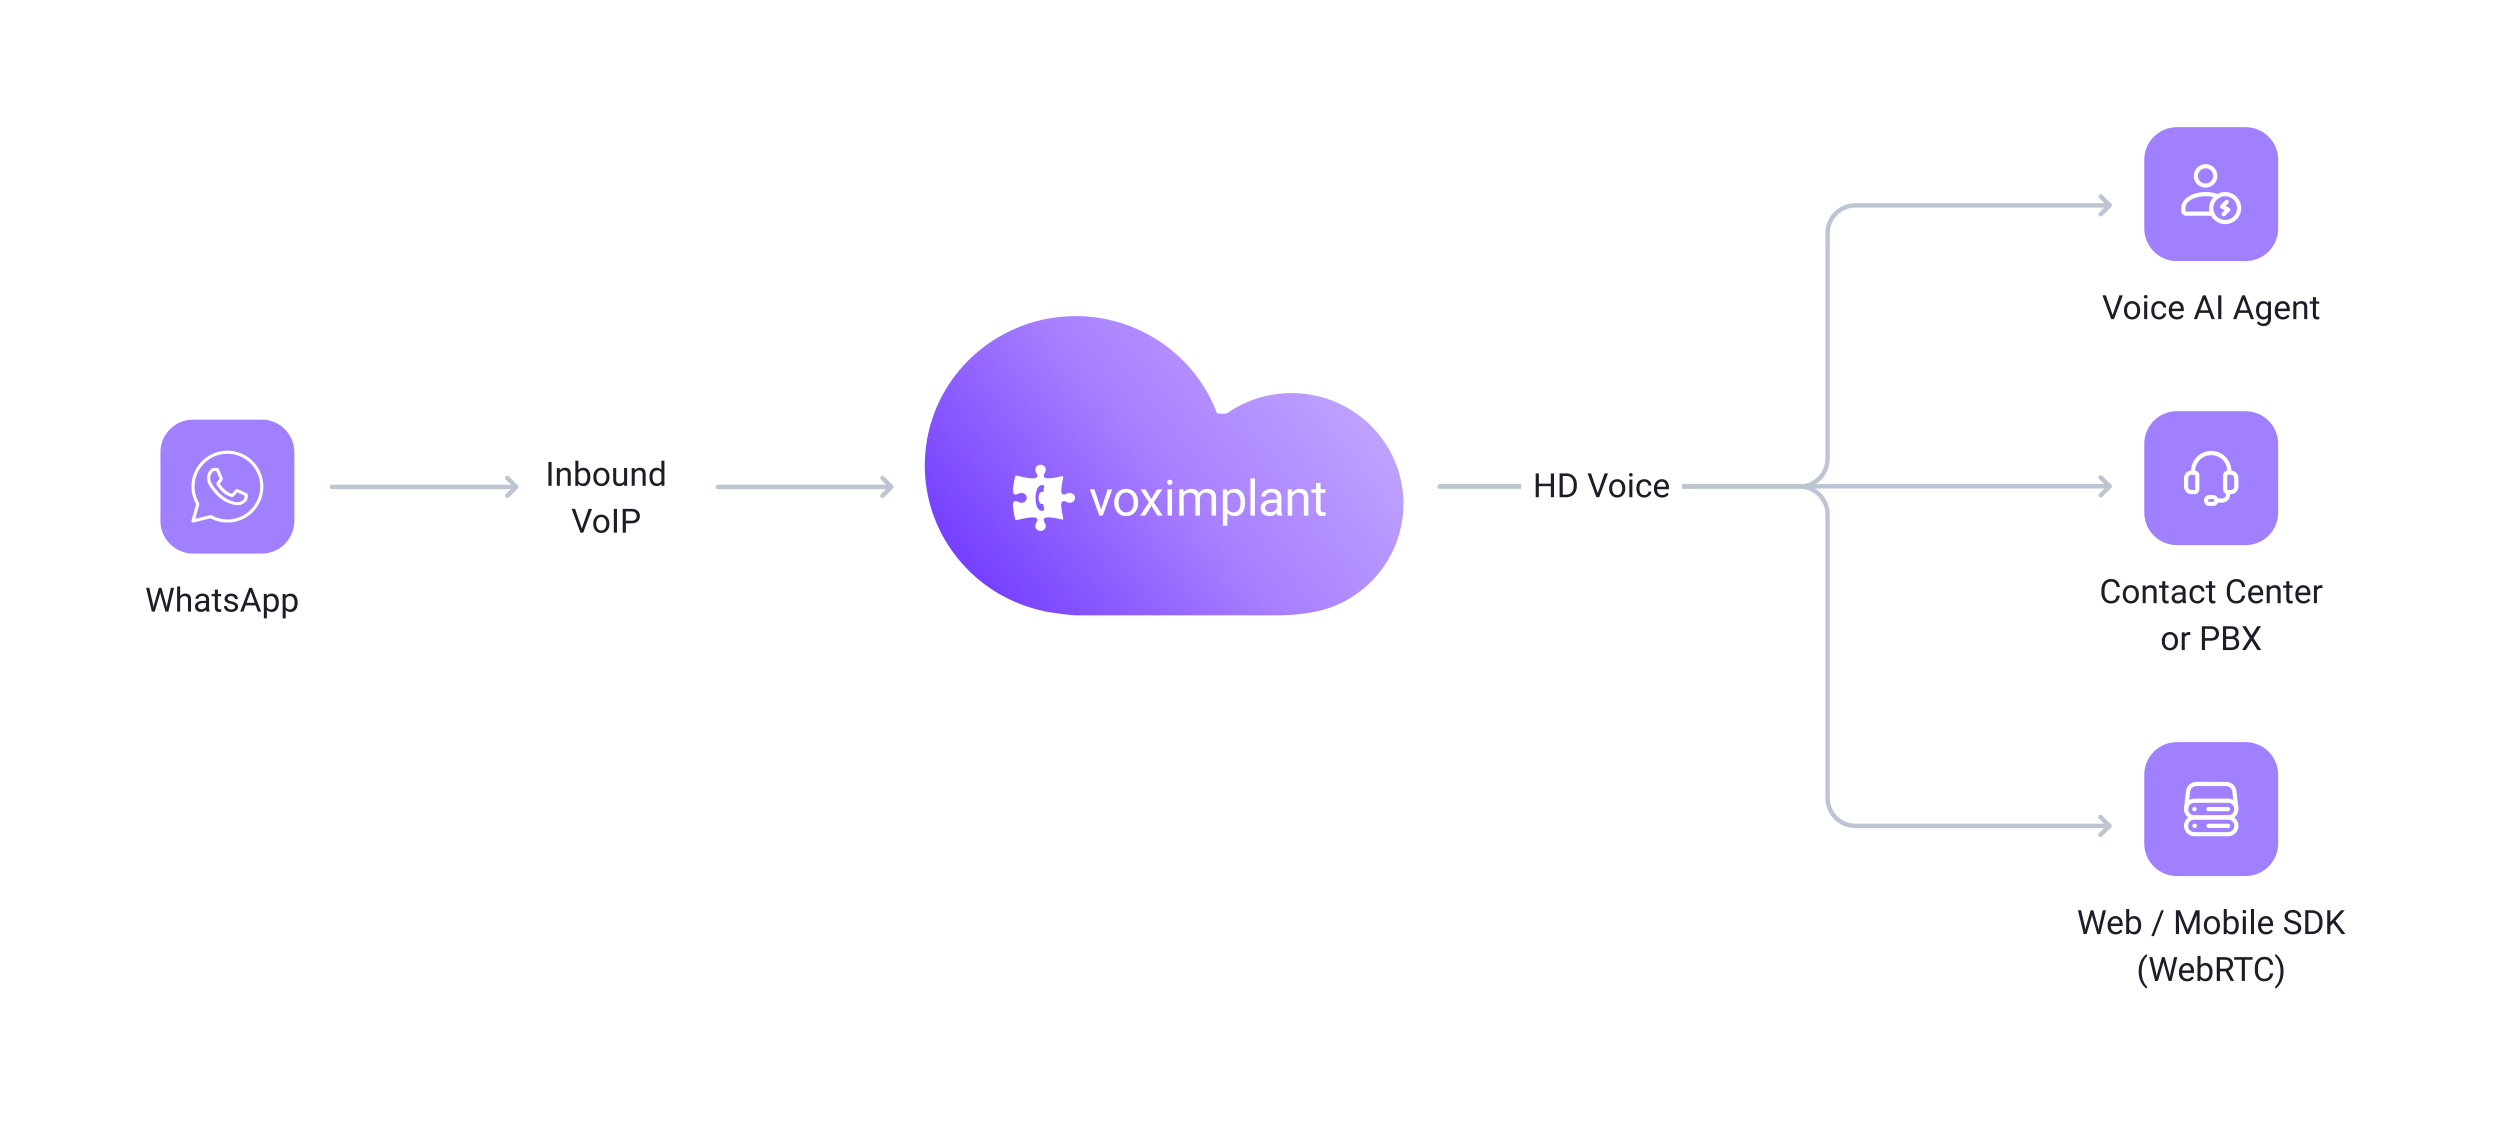 <svg xmlns="http://www.w3.org/2000/svg" width="1120" height="506" fill="none" viewBox="0 0 1120 506"><path fill="#fff" d="M0 0h1120v506H0z"/><path fill="url(#a)" d="M619.417 196.866q0 .002-.003.001a48 48 0 0 0-2.681-3.389 50.24 50.24 0 0 0-23.123-15.122 49 49 0 0 0-4.075-1.071l-2.607-.506a50.8 50.8 0 0 0-19.761.63 50.5 50.5 0 0 0-16.795 7.292 4.06 4.06 0 0 1-2.633.675 49 49 0 0 0-2.051-.141.68.68 0 0 1-.599-.434 66.8 66.8 0 0 0-12.688-20.725q-.319-.354-.642-.703a68 68 0 0 0-10.21-9.029c-11.503-8.264-25.356-12.716-39.573-12.719h-.096q-1.581 0-3.143.073l-4.02.3q-.495.05-.989.111l-4.063.607a63 63 0 0 0-3.2.659c-14.376 3.346-27.252 11.249-36.666 22.505a64 64 0 0 0-3.249 4.218c-.489.69-.966 1.384-1.426 2.091a62 62 0 0 0-2.69 4.483 66 66 0 0 0-1.942 3.839 65.7 65.7 0 0 0-4.464 12.942 64 64 0 0 0-.722 3.546q-.122.685-.227 1.375l-.022.153c-.473 3.273-.745 6.626-.745 9.932a65.9 65.9 0 0 0 7.678 30.97l.071.132a67.34 67.34 0 0 0 21.595 24.006c7.648 5.21 16.268 8.675 25.343 10.509 2.063.395 10.502 1.587 13.075 1.587h89.117c9.405 0 19.764-.932 28.674-5.058s16.395-10.752 21.525-19.054a49.2 49.2 0 0 0 7.328-27.639 49.25 49.25 0 0 0-9.298-27.047q-.002-.002-.003.001"/><path fill="#fff" d="m492.998 229.176 3.221-9.956h2.056l-4.232 11.773h-1.35zm-2.687-9.956 3.318 10.01.229 1.763h-1.35l-4.265-11.773zm8.859 6.017v-.25q0-1.273.37-2.361a5.6 5.6 0 0 1 1.067-1.904 4.75 4.75 0 0 1 1.686-1.262q.99-.457 2.22-.457 1.24 0 2.23.457a4.7 4.7 0 0 1 1.698 1.262q.706.805 1.077 1.904.37 1.088.37 2.361v.25q0 1.273-.37 2.361a5.7 5.7 0 0 1-1.077 1.904 4.9 4.9 0 0 1-1.687 1.262q-.98.447-2.22.447t-2.23-.447a5 5 0 0 1-1.697-1.262 5.7 5.7 0 0 1-1.067-1.904 7.3 7.3 0 0 1-.37-2.361m2.013-.25v.25q0 .882.207 1.665.207.772.62 1.371.424.598 1.056.946.63.338 1.468.338.827 0 1.448-.338.63-.348 1.044-.946.413-.599.62-1.371a6.2 6.2 0 0 0 .218-1.665v-.25q0-.87-.218-1.643a4.2 4.2 0 0 0-.631-1.382 3 3 0 0 0-1.044-.957q-.621-.349-1.458-.349-.828 0-1.458.349a3.1 3.1 0 0 0-1.045.957q-.413.599-.62 1.382a6.3 6.3 0 0 0-.207 1.643m12.015-5.767 2.579 4.287 2.611-4.287h2.361l-3.851 5.81 3.971 5.963h-2.328l-2.72-4.418-2.721 4.418h-2.339l3.961-5.963-3.841-5.81zm11.882 0v11.773h-2.024V219.22zm-2.176-3.122q0-.49.294-.827.304-.338.892-.338.576 0 .881.338.316.337.316.827 0 .467-.316.805-.305.326-.881.326-.588 0-.892-.326a1.2 1.2 0 0 1-.294-.805m7.409 5.462v9.433h-2.023V219.22h1.915zm-.413 3.1-.936-.032a8 8 0 0 1 .316-2.231 5.3 5.3 0 0 1 .903-1.795 4 4 0 0 1 1.49-1.175q.892-.424 2.068-.424.827 0 1.523.239.696.228 1.208.729.511.501.794 1.284t.283 1.893v7.845h-2.013v-7.747q0-.925-.316-1.48a1.8 1.8 0 0 0-.87-.805q-.566-.261-1.327-.261-.893 0-1.491.316-.598.315-.958.87-.359.555-.522 1.273a7 7 0 0 0-.152 1.501m7.627-1.109-1.349.413a5.9 5.9 0 0 1 .315-1.86 5 5 0 0 1 .904-1.589 4.3 4.3 0 0 1 1.468-1.099q.87-.413 1.992-.413.946 0 1.675.25.74.25 1.24.772.512.512.773 1.317t.261 1.915v7.736h-2.024v-7.758q0-.99-.315-1.534a1.65 1.65 0 0 0-.871-.773q-.555-.228-1.327-.228-.664 0-1.175.228a2.4 2.4 0 0 0-.86.632 2.8 2.8 0 0 0-.533.903 3.4 3.4 0 0 0-.174 1.088m12.339-2.068v14.036h-2.024V219.22h1.849zm7.931 3.526v.228a9 9 0 0 1-.304 2.383 5.9 5.9 0 0 1-.892 1.893q-.577.806-1.426 1.251-.849.447-1.947.447-1.122 0-1.981-.37a3.9 3.9 0 0 1-1.458-1.078 5.5 5.5 0 0 1-.957-1.697 9.8 9.8 0 0 1-.479-2.23v-1.219q.13-1.305.49-2.339.359-1.034.946-1.763a3.9 3.9 0 0 1 1.447-1.121q.849-.391 1.959-.391t1.969.435a3.96 3.96 0 0 1 1.447 1.218q.588.795.882 1.905.304 1.098.304 2.448m-2.023.228v-.228q0-.882-.185-1.654a4.2 4.2 0 0 0-.577-1.371 2.75 2.75 0 0 0-.979-.936q-.598-.348-1.426-.348-.761 0-1.327.261-.554.261-.947.707a3.8 3.8 0 0 0-.642 1.001q-.239.555-.359 1.154v2.818q.218.76.61 1.436.392.663 1.044 1.077.653.403 1.643.403.816 0 1.404-.338.598-.348.979-.946.391-.599.577-1.371a7.2 7.2 0 0 0 .185-1.665m6.444-10.956v16.712h-2.024v-16.712zm9.839 14.699v-6.06q0-.697-.283-1.208a1.85 1.85 0 0 0-.827-.805q-.555-.283-1.371-.283-.762 0-1.338.261a2.3 2.3 0 0 0-.892.685 1.5 1.5 0 0 0-.316.914h-2.013q0-.63.327-1.251.326-.62.935-1.121.62-.51 1.48-.805a5.8 5.8 0 0 1 1.937-.304q1.284 0 2.263.435.99.435 1.545 1.316.566.871.566 2.187v5.484q0 .588.098 1.251.108.665.315 1.143v.174h-2.1a3.8 3.8 0 0 1-.239-.925 7.5 7.5 0 0 1-.087-1.088m.348-5.125.022 1.415h-2.035a7.5 7.5 0 0 0-1.534.141q-.675.13-1.132.403-.456.272-.696.685a1.8 1.8 0 0 0-.239.947q0 .555.25 1.012t.751.729q.511.261 1.251.261.925 0 1.632-.392t1.121-.957q.424-.566.457-1.099l.859.968q-.075.457-.413 1.012t-.903 1.066q-.555.5-1.328.838-.76.327-1.719.327-1.197 0-2.1-.468a3.6 3.6 0 0 1-1.392-1.252 3.3 3.3 0 0 1-.49-1.773q0-.946.37-1.665a3.2 3.2 0 0 1 1.066-1.208q.696-.49 1.676-.739a8.8 8.8 0 0 1 2.187-.251zm6.51-2.121v9.259h-2.013V219.22h1.904zm-.479 2.926-.838-.032a7.1 7.1 0 0 1 .359-2.231 5.6 5.6 0 0 1 .979-1.795 4.4 4.4 0 0 1 1.502-1.175 4.4 4.4 0 0 1 1.948-.424q.87 0 1.566.239.697.228 1.186.74.501.511.762 1.327.261.806.261 1.97v7.714h-2.024v-7.736q0-.925-.272-1.48a1.67 1.67 0 0 0-.794-.816q-.522-.261-1.284-.261-.75 0-1.371.316-.61.315-1.055.87-.435.555-.686 1.273a4.7 4.7 0 0 0-.239 1.501m15.377-5.44v1.545h-6.365v-1.545zm-4.211-2.861h2.013v11.718q0 .598.185.903a.9.9 0 0 0 .479.403q.294.098.631.098.25 0 .522-.044.283-.054.425-.087l.01 1.643a5 5 0 0 1-.631.141 5 5 0 0 1-.924.077 3.1 3.1 0 0 1-1.36-.294q-.62-.294-.991-.979-.359-.697-.359-1.872zm-110.335 4.467c-1.141 0-1.781.74-2.625.74-1.66 0-1.169-2.651-1.076-3.4.186-1.533.547-3.268.77-4.246.083-.361-.26-.678-.64-.59-1.4.335-2.838.643-4.303.837-.826.114-3.812.52-3.812-.96 0-.899.918-1.63.918-2.793 0-1.224-1.048-2.22-2.337-2.22s-2.337.996-2.337 2.22c0 1.163.918 1.894.918 2.793 0 1.48-2.968 1.074-3.803.96-1.836-.247-3.607-.67-5.342-1.093-.408-.096-.704.018-.806.459-.195.845-.65 2.871-.863 4.624-.093.749-.584 3.401 1.076 3.401.844 0 1.484-.74 2.625-.74 1.289 0 2.337.995 2.337 2.219 0 1.225-1.048 2.22-2.337 2.22-1.141 0-1.781-.74-2.625-.74-1.66 0-1.169 2.652-1.076 3.401.213 1.753.659 3.779.863 4.624.102.432.398.555.806.458 1.735-.422 3.515-.845 5.342-1.092.826-.114 3.803-.52 3.803.96 0 .899-.918 1.63-.918 2.793 0 1.224 1.048 2.22 2.337 2.22s2.337-.996 2.337-2.22c0-1.163-.918-1.894-.918-2.793 0-1.48 2.977-1.074 3.812-.96 1.465.194 2.903.502 4.303.837.38.088.723-.229.64-.59-.223-.978-.584-2.722-.77-4.246-.093-.749-.584-3.4 1.076-3.4.844 0 1.484.739 2.625.739 1.289 0 2.337-.995 2.337-2.219 0-1.225-1.048-2.203-2.337-2.203m-13.847 3.48c.102.449.269.81.575 1.154.288.335.825.379 1.243.335.083 0 .157.044.176.123.121.669.352 2.088.427 2.511 0 .052-.019.114-.065.14-.241.168-.557.309-.854.309-1.474 0-2.272-1.357-2.541-2.476a12.13 12.13 0 0 1 0-6.633c.26-1.11 1.067-2.466 2.541-2.475.297 0 .613.141.854.308.046.036.074.088.065.141-.065.423-.306 1.841-.427 2.511-.009.079-.093.132-.176.123-.418-.035-.965 0-1.243.335a2.34 2.34 0 0 0-.575 1.154q-.123.608-.121 1.215-.002.609.121 1.216z"/><path fill="#1F1C28" d="M247.103 206.961v10.664h-1.414v-10.664zm3.72 4.431v6.233h-1.355V209.7h1.282zm-.322 1.97-.564-.022a4.8 4.8 0 0 1 .242-1.501 3.8 3.8 0 0 1 .659-1.209q.424-.512 1.011-.791.592-.285 1.311-.285.585 0 1.055.161.468.153.798.498.336.344.513.893.175.543.175 1.326v5.193h-1.362v-5.208q0-.622-.183-.996a1.12 1.12 0 0 0-.535-.549q-.351-.176-.864-.176a2 2 0 0 0-.923.213q-.41.212-.71.586a3 3 0 0 0-.462.857 3.1 3.1 0 0 0-.161 1.01m7.251-6.987h1.362v9.712l-.117 1.538h-1.245zm6.716 7.222v.153a6 6 0 0 1-.205 1.604 3.9 3.9 0 0 1-.6 1.275 2.8 2.8 0 0 1-.967.842q-.572.3-1.311.3-.755 0-1.326-.256a2.6 2.6 0 0 1-.952-.754 3.9 3.9 0 0 1-.622-1.187 7.4 7.4 0 0 1-.315-1.567v-.674a7.4 7.4 0 0 1 .315-1.575q.234-.696.622-1.186.388-.498.952-.755.564-.263 1.311-.263t1.326.293q.579.285.967.82.395.534.6 1.282a6.2 6.2 0 0 1 .205 1.648m-1.362.153v-.153q0-.594-.11-1.114a2.9 2.9 0 0 0-.351-.922 1.74 1.74 0 0 0-.638-.63q-.395-.235-.974-.235-.512 0-.893.176a1.9 1.9 0 0 0-.637.476q-.264.293-.433.674a4 4 0 0 0-.241.776v1.765q.117.513.381.989.27.47.717.769.455.3 1.121.301.55 0 .938-.22.395-.228.637-.623.249-.395.366-.915a5 5 0 0 0 .117-1.114m2.717 0v-.168q0-.857.249-1.589.25-.74.718-1.282a3.2 3.2 0 0 1 1.135-.85 3.5 3.5 0 0 1 1.495-.307q.834 0 1.501.307.674.301 1.143.85.476.542.725 1.282.249.732.249 1.589v.168q0 .858-.249 1.59a3.8 3.8 0 0 1-.725 1.282 3.3 3.3 0 0 1-1.136.849q-.659.3-1.494.3-.834 0-1.501-.3a3.4 3.4 0 0 1-1.143-.849 3.9 3.9 0 0 1-.718-1.282 4.9 4.9 0 0 1-.249-1.59m1.355-.168v.168q0 .594.14 1.121.138.52.417.923.285.403.71.637.425.227.989.227a2 2 0 0 0 .974-.227q.426-.234.703-.637.279-.403.418-.923.147-.527.146-1.121v-.168q0-.586-.146-1.106a2.8 2.8 0 0 0-.425-.93 2 2 0 0 0-.703-.645 2 2 0 0 0-.981-.234q-.557 0-.982.234a2.1 2.1 0 0 0-.703.645 2.9 2.9 0 0 0-.417.93q-.14.52-.14 1.106m12.408 2.212V209.7h1.362v7.925h-1.296zm.256-1.67.564-.015q0 .792-.169 1.465-.16.667-.527 1.157a2.5 2.5 0 0 1-.959.769q-.594.271-1.443.271-.579 0-1.062-.168a2.1 2.1 0 0 1-.821-.52 2.4 2.4 0 0 1-.534-.916q-.183-.563-.183-1.355V209.7h1.355v5.127q0 .535.117.886.125.345.329.55.213.198.469.278.264.081.542.081.864 0 1.37-.33.505-.337.725-.901a3.4 3.4 0 0 0 .227-1.267m4.526-2.732v6.233h-1.355V209.7h1.282zm-.322 1.97-.564-.022a4.8 4.8 0 0 1 .242-1.501 3.8 3.8 0 0 1 .659-1.209q.425-.512 1.011-.791.592-.285 1.311-.285.586 0 1.054.161.47.153.799.498.336.344.512.893.176.543.176 1.326v5.193h-1.362v-5.208q0-.622-.183-.996a1.12 1.12 0 0 0-.535-.549q-.351-.176-.864-.176a2 2 0 0 0-.923.213q-.41.212-.71.586a3 3 0 0 0-.462.857 3.1 3.1 0 0 0-.161 1.01m12.253 2.725v-9.712h1.363v11.25h-1.245zm-5.332-2.337v-.153q0-.909.22-1.648.228-.748.637-1.282.418-.535.989-.82a2.8 2.8 0 0 1 1.289-.293q.747 0 1.304.263.564.257.952.755.396.49.623 1.186t.315 1.575v.674a7 7 0 0 1-.315 1.567q-.227.696-.623 1.187a2.6 2.6 0 0 1-.952.754q-.564.256-1.318.256-.696 0-1.275-.3-.571-.3-.989-.842a4.1 4.1 0 0 1-.637-1.275 5.6 5.6 0 0 1-.22-1.604m1.363-.153v.153q0 .594.117 1.114.125.52.381.915.256.396.652.623.395.22.944.22.674 0 1.106-.286.44-.285.704-.754t.41-1.019v-1.765a4 4 0 0 0-.257-.776 2.4 2.4 0 0 0-.424-.674 1.8 1.8 0 0 0-.638-.476 2.1 2.1 0 0 0-.886-.176q-.557 0-.959.235a1.86 1.86 0 0 0-.652.63 2.9 2.9 0 0 0-.381.922 5 5 0 0 0-.117 1.114m-31.765 23.409 3.142-9.045h1.53l-3.947 10.664h-1.092zm-2.937-9.045 3.112 9.045.389 1.619h-1.092l-3.94-10.664zm8.144 6.789v-.168q0-.857.249-1.589.249-.74.718-1.282a3.2 3.2 0 0 1 1.135-.85 3.5 3.5 0 0 1 1.494-.307q.835 0 1.502.307.674.301 1.142.85a3.7 3.7 0 0 1 .725 1.282q.249.732.249 1.589v.168q0 .858-.249 1.59a3.8 3.8 0 0 1-.725 1.282 3.3 3.3 0 0 1-1.135.849q-.659.3-1.494.3t-1.501-.3a3.4 3.4 0 0 1-1.143-.849 3.9 3.9 0 0 1-.718-1.282 4.9 4.9 0 0 1-.249-1.59m1.355-.168v.168q0 .594.139 1.121.14.52.418.923.285.403.71.637.425.227.989.227a2 2 0 0 0 .974-.227q.425-.234.703-.637.279-.403.418-.923.146-.527.146-1.121v-.168q0-.586-.146-1.106a2.9 2.9 0 0 0-.425-.93 2 2 0 0 0-.703-.645 2 2 0 0 0-.982-.234q-.556 0-.981.234a2.1 2.1 0 0 0-.703.645 3 3 0 0 0-.418.93 4.3 4.3 0 0 0-.139 1.106m9.28-6.621v10.664h-1.414v-10.664zm6.504 6.482h-2.849v-1.15h2.849q.828 0 1.34-.264a1.64 1.64 0 0 0 .747-.732q.242-.47.242-1.069 0-.55-.242-1.033a1.8 1.8 0 0 0-.747-.777q-.513-.3-1.34-.3h-2.52v9.507h-1.413v-10.664h3.933q1.208 0 2.043.417.835.418 1.267 1.158.432.732.432 1.677 0 1.025-.432 1.75t-1.267 1.106q-.835.374-2.043.374"/><path stroke="#BCC5D1" stroke-linecap="round" stroke-width="2" d="M397.337 218.125h-75.713"/><path stroke="#BCC5D1" stroke-linecap="round" stroke-linejoin="round" stroke-width="2" d="m395.337 222.125 4-4-4-4"/><path stroke="#BCC5D1" stroke-linecap="round" stroke-width="2" d="M229.25 218.125h-80.5"/><path stroke="#BCC5D1" stroke-linecap="round" stroke-linejoin="round" stroke-width="2" d="m227.25 222.125 4-4-4-4"/><path stroke="#fff" stroke-linecap="round" stroke-linejoin="round" stroke-width="1.875" d="m101.143 211.018-3.535-3.535a2.5 2.5 0 0 0-1.768-.733h-8.965a2.5 2.5 0 0 0-2.5 2.5v17.5a2.5 2.5 0 0 0 2.5 2.5h12.5a2.5 2.5 0 0 0 2.5-2.5v-13.965c0-.662-.264-1.299-.732-1.767" clip-rule="evenodd"/><path stroke="#fff" stroke-linecap="round" stroke-linejoin="round" stroke-width="1.875" d="M101.875 213h-5c-.69 0-1.25-.56-1.25-1.25v-5m2.5 10.15h-5.937m5.937 3.6h-5.937m5.937 3.6h-5.937m-3.907-7.35a.156.156 0 1 0 0 .312.156.156 0 0 0 0-.312m0 3.594a.156.156 0 1 0 0 .312.156.156 0 0 0 0-.312m0 3.594a.156.156 0 1 0 0 .312.156.156 0 0 0 0-.312"/><path fill="#A180FF" d="M71.875 202.619c0-8.074 6.545-14.619 14.62-14.619h30.761c8.074 0 14.619 6.545 14.619 14.619v30.762c0 8.074-6.545 14.619-14.619 14.619H86.494c-8.074 0-14.619-6.545-14.619-14.619z"/><path fill="#fff" d="M101.875 201.9c-8.89 0-16.1 7.21-16.1 16.1 0 2.87.77 5.53 2.1 7.84l-2.1 7.35c-.07.21 0 .49.14.7.21.21.49.21.7.21l7.7-1.889a16.1 16.1 0 0 0 7.56 1.889c8.89 0 16.1-7.21 16.1-16.1s-7.21-16.1-16.1-16.1m0 1.4c8.12 0 14.7 6.58 14.7 14.7s-6.58 14.7-14.7 14.7c-2.59 0-5.04-.699-7.14-1.889-.14-.07-.35-.141-.49-.071l-6.72 1.68 1.75-6.44c.07-.21 0-.35-.07-.56-1.26-2.17-2.03-4.69-2.03-7.42 0-8.12 6.58-14.7 14.7-14.7m-4.82 6.292a1 1 0 0 0-.22.008h-.84c-.42 0-1.05.14-1.61.7-.35.35-1.61 1.61-1.61 3.85 0 2.38 1.61 4.41 1.82 4.62 0 0 .28.351.63.841s.84 1.05 1.47 1.75c1.26 1.33 3.01 2.869 5.25 3.779.98.42 1.82.7 2.45.91 1.12.35 2.171.281 2.941.211.56-.07 1.189-.351 1.819-.771s1.26-.91 1.54-1.61c.21-.56.28-1.049.35-1.469v-.561c0-.21-.069-.209-.209-.489-.35-.56-.701-.56-1.121-.7-.21-.14-.84-.42-1.4-.7-.63-.28-1.12-.56-1.47-.7-.21-.07-.49-.211-.84-.141s-.7.28-.91.63c-.21.28-.979 1.26-1.259 1.54l-.071-.07c-.28-.14-.7-.279-1.19-.559-.56-.28-1.19-.7-1.96-1.4-1.12-.98-1.89-2.171-2.1-2.591.21-.28.49-.56.63-.77a1.5 1.5 0 0 0 .298-.42c.07-.14.123-.279.193-.419.28-.49.14-1.051 0-1.331 0 0-.07-.209-.21-.419-.07-.21-.21-.561-.35-.841-.28-.63-.56-1.33-.7-1.75-.21-.49-.49-.84-.84-.98a1.1 1.1 0 0 0-.482-.148M95.994 211h.91s.07.07.14.28c.14.42.49 1.12.7 1.75.14.28.28.63.35.84s.14.351.21.491c0 .07.07.069.07.069-.14.28-.14.35-.35.56-.21.28-.49.56-.56.7s-.28.28-.42.56-.07.77.14 1.12c.28.42 1.12 1.82 2.45 3.01.841.77 1.61 1.26 2.24 1.54.63.35 1.121.49 1.261.56.28.14.559.21.909.21s.631-.28.841-.49c.28-.28.979-1.12 1.329-1.68l.14.07s.21.07.49.21.56.28.91.42c.63.28 1.19.56 1.4.7l.42.21v.21c0 .28-.07.701-.21 1.121-.07.21-.49.629-.91.909-.49.28-1.05.49-1.26.56-.63.07-1.399.14-2.309-.14-.56-.21-1.331-.42-2.311-.84-1.96-.84-3.57-2.24-4.76-3.5-.56-.63-1.05-1.19-1.4-1.61s-.49-.7-.63-.84c-.28-.28-1.61-2.1-1.61-3.78 0-1.75.84-2.45 1.26-2.94.21-.28.49-.28.56-.28"/><path fill="#1F1C28" d="m69.043 270.777 2.117-7.441h1.025l-.593 2.893L69.314 274h-1.018zm-2.19-7.441 1.685 7.295.505 3.369h-1.01l-2.586-10.664zm8.071 7.288 1.648-7.288h1.414L75.408 274h-1.011zm-2.585-7.288 2.058 7.441.747 3.223h-1.018l-2.197-7.771-.6-2.893zm8.364-.586V274h-1.355v-11.25zm-.322 6.987-.564-.022a4.8 4.8 0 0 1 .242-1.501 3.8 3.8 0 0 1 .659-1.209q.425-.512 1.01-.791.594-.285 1.312-.285.585 0 1.054.161a1.9 1.9 0 0 1 .799.498q.336.344.512.893.176.543.176 1.326V274H84.22v-5.208q0-.623-.183-.996a1.12 1.12 0 0 0-.535-.549q-.352-.176-.864-.176a2 2 0 0 0-.923.213 2.2 2.2 0 0 0-.71.586q-.294.373-.462.857a3.1 3.1 0 0 0-.161 1.01m11.902 2.908v-4.08q0-.468-.19-.813a1.25 1.25 0 0 0-.557-.542q-.374-.19-.923-.19-.513 0-.901.176a1.6 1.6 0 0 0-.6.461 1 1 0 0 0-.213.615h-1.355q0-.425.22-.842.219-.418.63-.754.417-.344.996-.542a3.9 3.9 0 0 1 1.303-.205q.864 0 1.524.293.666.292 1.04.886.38.586.38 1.472v3.691q0 .396.067.843.073.447.212.769V274h-1.414a2.5 2.5 0 0 1-.16-.623 5 5 0 0 1-.06-.732m.234-3.45.015.952h-1.37q-.579 0-1.033.096a2.4 2.4 0 0 0-.761.271 1.3 1.3 0 0 0-.47.461 1.2 1.2 0 0 0-.16.637q0 .373.168.681.169.309.506.491.344.176.842.176.622 0 1.099-.264.475-.263.754-.644.285-.381.308-.74l.578.652a2 2 0 0 1-.278.681 3.27 3.27 0 0 1-1.502 1.282 2.9 2.9 0 0 1-1.157.219q-.806 0-1.413-.314-.6-.315-.938-.843a2.23 2.23 0 0 1-.33-1.194q0-.637.25-1.12.248-.49.717-.813.47-.33 1.128-.498.66-.17 1.472-.169zm6.57-3.12v1.04h-4.285v-1.04zm-2.835-1.926h1.355v7.888q0 .403.125.608.124.205.322.271t.425.066q.168 0 .352-.029.19-.037.285-.059l.008 1.106a3 3 0 0 1-.425.095q-.257.051-.623.051-.498 0-.915-.197a1.48 1.48 0 0 1-.667-.659q-.242-.47-.242-1.26zm9.039 7.749a1.14 1.14 0 0 0-.132-.542q-.125-.257-.52-.461-.389-.213-1.172-.367a9 9 0 0 1-1.194-.329 3.6 3.6 0 0 1-.901-.462 1.9 1.9 0 0 1-.564-.637 1.8 1.8 0 0 1-.198-.857q0-.469.205-.886a2.4 2.4 0 0 1 .594-.74q.388-.322.93-.505a3.8 3.8 0 0 1 1.208-.183q.953 0 1.626.337.675.336 1.033.901.359.556.359 1.237h-1.355q0-.329-.198-.637a1.46 1.46 0 0 0-.564-.52q-.366-.205-.901-.205-.564 0-.915.176-.345.168-.506.432a1.1 1.1 0 0 0-.08.952.9.9 0 0 0 .278.315q.198.14.557.264.358.125.915.249.974.22 1.604.527t.938.754.308 1.084q0 .52-.22.953a2.1 2.1 0 0 1-.623.747 3.1 3.1 0 0 1-.967.483 4.3 4.3 0 0 1-1.252.168q-1.047 0-1.772-.373t-1.099-.967a2.3 2.3 0 0 1-.374-1.252h1.363q.029.556.322.886.292.323.718.461.425.132.842.132.556 0 .93-.146a1.3 1.3 0 0 0 .579-.403.93.93 0 0 0 .198-.586m7.287-7.617-3.53 9.719h-1.443l4.065-10.664h.93zm2.959 9.719L112 264.281l-.022-.945h.93L116.987 274zm-.183-3.948v1.157h-5.991v-1.157zm4.211-2.453v9.448h-1.362v-10.972h1.245zm5.34 2.373v.153a6 6 0 0 1-.205 1.604 3.9 3.9 0 0 1-.601 1.275 2.7 2.7 0 0 1-.959.842q-.572.3-1.311.3-.755 0-1.333-.249a2.6 2.6 0 0 1-.982-.725 3.7 3.7 0 0 1-.644-1.142 6.6 6.6 0 0 1-.323-1.502v-.82a7 7 0 0 1 .33-1.575q.241-.696.637-1.186.403-.498.974-.755.572-.263 1.319-.263t1.325.293q.58.286.974.82.396.535.594 1.282a6.2 6.2 0 0 1 .205 1.648m-1.363.153v-.153q0-.594-.124-1.114a2.8 2.8 0 0 0-.388-.922 1.85 1.85 0 0 0-.659-.63q-.403-.235-.96-.235-.513 0-.893.176a1.9 1.9 0 0 0-.638.476q-.262.293-.432.674a4 4 0 0 0-.241.776v1.897q.146.513.41.967.263.447.703.725.439.271 1.106.271.549 0 .945-.227.402-.234.659-.637.264-.403.388-.923.124-.527.124-1.121m4.446-2.526v9.448h-1.362v-10.972h1.245zm5.34 2.373v.153a6 6 0 0 1-.205 1.604 3.9 3.9 0 0 1-.601 1.275 2.74 2.74 0 0 1-.96.842q-.57.3-1.311.3-.754 0-1.333-.249a2.6 2.6 0 0 1-.981-.725 3.7 3.7 0 0 1-.645-1.142 6.7 6.7 0 0 1-.322-1.502v-.82a7 7 0 0 1 .33-1.575q.241-.696.637-1.186.403-.498.974-.755.571-.263 1.318-.263t1.326.293q.58.286.974.82.396.535.594 1.282a6.2 6.2 0 0 1 .205 1.648m-1.363.153v-.153q0-.594-.124-1.114a2.8 2.8 0 0 0-.388-.922 1.84 1.84 0 0 0-.66-.63q-.402-.235-.959-.235-.513 0-.894.176a1.9 1.9 0 0 0-.637.476q-.264.293-.432.674a4 4 0 0 0-.242.776v1.897q.147.513.411.967.263.447.703.725.439.271 1.106.271.55 0 .944-.227.404-.234.66-.637.263-.403.388-.923.124-.527.124-1.121"/><path fill="#A180FF" d="M960.625 71.588c0-8.074 6.545-14.62 14.619-14.62h30.766c8.07 0 14.61 6.546 14.61 14.62v30.762c0 8.074-6.54 14.619-14.61 14.619h-30.766c-8.074 0-14.619-6.545-14.619-14.619z"/><path stroke="#fff" stroke-linecap="round" stroke-linejoin="round" stroke-width="1.875" d="M991.212 75.747a4.366 4.366 0 0 1-6.173 6.173 4.364 4.364 0 1 1 6.173-6.173m2.367 12.217c-1.624-.649-3.529-1.006-5.454-1.006-5.06 0-10 2.459-10 6.24v1.25c0 .69.56 1.25 1.25 1.25h11.766"/><path stroke="#fff" stroke-linecap="round" stroke-linejoin="round" stroke-width="1.875" d="M996.875 99.469a6.25 6.25 0 0 1-6.25-6.25c0-3.38 2.875-6.254 6.255-6.25 3.45.002 6.24 2.8 6.24 6.25s-2.79 6.25-6.245 6.25"/><path stroke="#fff" stroke-linecap="round" stroke-linejoin="round" stroke-width="1.875" d="m997.57 90.44-2.084 2.083 2.778 1.39-2.084 2.083"/><path fill="#1F1C28" d="m946.357 141.35 3.143-9.045h1.53l-3.947 10.664h-1.092zm-2.937-9.045 3.113 9.045.388 1.619h-1.091l-3.94-10.664zm8.145 6.789v-.168q0-.857.249-1.59.249-.74.718-1.281a3.2 3.2 0 0 1 1.135-.85 3.5 3.5 0 0 1 1.494-.308q.835 0 1.502.308.674.3 1.142.85.476.541.725 1.281.249.733.249 1.59v.168q0 .857-.249 1.59a3.8 3.8 0 0 1-.725 1.281 3.3 3.3 0 0 1-1.135.85q-.66.3-1.494.3-.835 0-1.502-.3a3.4 3.4 0 0 1-1.142-.85 3.9 3.9 0 0 1-.718-1.281 4.9 4.9 0 0 1-.249-1.59m1.355-.168v.168q0 .594.139 1.121.14.52.418.923.285.403.71.637.425.227.989.227.557 0 .974-.227.424-.234.703-.637t.418-.923q.146-.528.146-1.121v-.168q0-.586-.146-1.106a2.9 2.9 0 0 0-.425-.93 2 2 0 0 0-.703-.645 2 2 0 0 0-.982-.234q-.556 0-.981.234a2.1 2.1 0 0 0-.703.645 2.9 2.9 0 0 0-.418.93 4.3 4.3 0 0 0-.139 1.106m9.031-3.882v7.925h-1.363v-7.925zm-1.465-2.102q0-.33.198-.557.205-.227.6-.227.389 0 .593.227a.8.8 0 0 1 .213.557q0 .315-.213.542-.204.22-.593.22-.395 0-.6-.22a.8.8 0 0 1-.198-.542m6.811 9.06q.484 0 .894-.198t.674-.542a1.5 1.5 0 0 0 .3-.798h1.289a2.4 2.4 0 0 1-.476 1.311 3.25 3.25 0 0 1-1.135.974 3.3 3.3 0 0 1-1.546.366q-.893 0-1.56-.315a3.1 3.1 0 0 1-1.098-.864 3.9 3.9 0 0 1-.652-1.26 5.3 5.3 0 0 1-.213-1.516v-.307q0-.8.213-1.509.22-.718.652-1.267a3.1 3.1 0 0 1 1.098-.865q.668-.315 1.56-.315.93 0 1.626.381.696.374 1.092 1.026.403.644.439 1.465h-1.289a1.95 1.95 0 0 0-.278-.887 1.75 1.75 0 0 0-.645-.63 1.8 1.8 0 0 0-.945-.241q-.622 0-1.047.249-.417.242-.667.659a3 3 0 0 0-.351.915 5 5 0 0 0-.103 1.019v.307q0 .52.103 1.026.102.505.344.915.249.41.667.659.424.242 1.054.242m7.969 1.113a3.9 3.9 0 0 1-1.501-.278 3.4 3.4 0 0 1-1.15-.798 3.55 3.55 0 0 1-.733-1.216 4.5 4.5 0 0 1-.256-1.538v-.308q0-.966.286-1.721.285-.762.776-1.289a3.3 3.3 0 0 1 1.113-.799 3.2 3.2 0 0 1 1.289-.271q.85 0 1.465.293a2.7 2.7 0 0 1 1.018.821 3.5 3.5 0 0 1 .586 1.23q.19.704.191 1.538v.608h-5.918v-1.106h4.563v-.102a3.4 3.4 0 0 0-.22-1.026 1.84 1.84 0 0 0-.586-.82q-.403-.322-1.099-.322-.46 0-.849.197a1.8 1.8 0 0 0-.667.572 2.9 2.9 0 0 0-.432.93 4.7 4.7 0 0 0-.154 1.267v.308q0 .564.154 1.062.161.49.462.864.307.373.739.586.44.212.996.212.718 0 1.216-.293.498-.292.872-.783l.82.651a3.8 3.8 0 0 1-.652.74 3.1 3.1 0 0 1-.974.572q-.571.219-1.355.219m12.539-9.865-3.53 9.719h-1.443l4.065-10.664h.93zm2.959 9.719-3.537-9.719-.022-.945h.93l4.079 10.664zm-.183-3.948v1.157h-5.991v-1.157zm4.578-6.716v10.664h-1.414v-10.664zm10.241.945-3.53 9.719h-1.45l4.07-10.664h.93zm2.96 9.719-3.54-9.719-.02-.945h.93l4.08 10.664zm-.19-3.948v1.157h-5.99v-1.157zm7.99-3.977h1.24v7.756c0 .699-.15 1.294-.43 1.787-.28.494-.68.867-1.19 1.121q-.75.388-1.74.388c-.27 0-.6-.044-.97-.132a4 4 0 0 1-1.08-.432c-.35-.2-.65-.471-.89-.813l.71-.805c.34.4.68.678 1.04.835.37.156.73.234 1.09.234q.645 0 1.11-.242c.31-.161.56-.4.73-.718.17-.312.26-.698.26-1.157v-6.079zm-5.45 4.05v-.154q0-.907.21-1.648c.15-.498.35-.925.62-1.281q.42-.535.99-.821c.39-.195.82-.293 1.31-.293s.93.088 1.3.264c.38.171.69.422.95.755.26.327.47.722.62 1.186.16.464.26.989.32 1.575v.674a6.5 6.5 0 0 1-.32 1.567c-.15.464-.36.859-.62 1.186a2.6 2.6 0 0 1-.95.755q-.57.256-1.32.256-.705 0-1.29-.3c-.38-.2-.71-.481-.98-.842a4.1 4.1 0 0 1-.63-1.275 6 6 0 0 1-.21-1.604m1.35-.154v.154q0 .594.12 1.114c.08.346.21.651.37.915q.255.396.66.623c.26.146.57.219.94.219q.675 0 1.11-.285c.3-.191.53-.442.7-.755.18-.312.31-.652.41-1.018v-1.765a3.5 3.5 0 0 0-.25-.776 2.6 2.6 0 0 0-.42-.674c-.18-.2-.39-.359-.64-.476a2.1 2.1 0 0 0-.89-.176q-.57 0-.96.234-.405.228-.66.63c-.16.264-.29.572-.37.923q-.12.52-.12 1.113m10.68 4.175a3.9 3.9 0 0 1-1.5-.278 3.4 3.4 0 0 1-1.15-.798 3.5 3.5 0 0 1-.73-1.216 4.5 4.5 0 0 1-.26-1.538v-.308c0-.644.1-1.218.29-1.721.19-.508.45-.938.77-1.289.33-.352.7-.618 1.12-.799q.615-.27 1.29-.271c.56 0 1.05.098 1.46.293q.63.293 1.02.821c.26.346.46.757.58 1.23.13.469.2.982.2 1.538v.608h-5.92v-1.106h4.56v-.102a3.3 3.3 0 0 0-.22-1.026 1.83 1.83 0 0 0-.59-.82c-.26-.215-.63-.322-1.09-.322a1.85 1.85 0 0 0-1.52.769c-.19.254-.33.564-.43.93s-.16.789-.16 1.267v.308c0 .376.06.73.16 1.062.11.327.26.615.46.864s.45.444.74.586q.435.212.99.212c.48 0 .89-.097 1.22-.293q.495-.292.87-.783l.82.651c-.17.259-.39.506-.65.74-.26.235-.59.425-.97.572s-.84.219-1.36.219m6.02-6.379v6.233h-1.35v-7.925h1.28zm-.32 1.97-.56-.022q0-.813.24-1.501.225-.696.66-1.209c.28-.342.62-.605 1.01-.791.39-.19.83-.286 1.31-.286q.585 0 1.05.162c.32.102.58.268.8.498q.345.344.51.893.18.542.18 1.326v5.193h-1.36v-5.208c0-.415-.06-.747-.19-.996-.12-.254-.3-.437-.53-.549-.23-.117-.52-.176-.86-.176q-.51 0-.93.212c-.27.142-.51.337-.71.586-.19.249-.35.535-.46.857-.11.318-.16.655-.16 1.011m10.58-3.662v1.04h-4.29v-1.04zm-2.84-1.926h1.36v7.888q0 .402.12.608a.6.6 0 0 0 .32.271c.14.044.28.066.43.066.11 0 .23-.01.35-.03.13-.024.22-.044.29-.058v1.106c-.1.034-.25.066-.42.095-.17.034-.38.051-.62.051-.34 0-.64-.066-.92-.198-.28-.131-.5-.351-.67-.659q-.24-.468-.24-1.259z"/><path fill="#A180FF" d="M960.625 198.838c0-8.074 6.545-14.619 14.619-14.619h30.766c8.07 0 14.61 6.545 14.61 14.619V229.6c0 8.074-6.54 14.619-14.61 14.619h-30.766c-8.074 0-14.619-6.545-14.619-14.619z"/><path stroke="#fff" stroke-linecap="round" stroke-linejoin="round" stroke-width="1.875" d="M999.375 220.469h-1.25c-.69 0-1.25-.56-1.25-1.25v-6.25c0-.69.56-1.25 1.25-1.25h1.25a2.5 2.5 0 0 1 2.505 2.5v3.75c0 1.381-1.12 2.5-2.505 2.5m-16.25 0h-1.25a2.5 2.5 0 0 1-2.5-2.5v-3.75c0-1.382 1.119-2.5 2.5-2.5h1.25c.69 0 1.25.56 1.25 1.25v6.25c0 .69-.56 1.25-1.25 1.25" clip-rule="evenodd"/><path stroke="#fff" stroke-linecap="round" stroke-linejoin="round" stroke-width="1.875" d="M998.75 211.719v-.625a8.125 8.125 0 0 0-8.125-8.125v0a8.125 8.125 0 0 0-8.125 8.125v.625"/><path stroke="#fff" stroke-linecap="round" stroke-linejoin="round" stroke-width="1.875" d="M991.406 225.781h-1.562c-.863 0-1.563-.7-1.563-1.562v0c0-.863.7-1.563 1.563-1.563h1.562c.863 0 1.563.7 1.563 1.563v0c0 .862-.7 1.562-1.563 1.562" clip-rule="evenodd"/><path stroke="#fff" stroke-linecap="round" stroke-linejoin="round" stroke-width="1.875" d="M992.969 224.219h2.656a2.5 2.5 0 0 0 2.5-2.5v-1.25"/><path fill="#1F1C28" d="M948.24 266.828h1.406a4.5 4.5 0 0 1-.579 1.809 3.4 3.4 0 0 1-1.325 1.267q-.857.46-2.139.461a4.1 4.1 0 0 1-1.707-.351 3.8 3.8 0 0 1-1.311-.996 4.7 4.7 0 0 1-.849-1.56 6.7 6.7 0 0 1-.293-2.037v-1.062q0-1.12.293-2.028a4.6 4.6 0 0 1 .857-1.568 3.8 3.8 0 0 1 1.355-1.003q.79-.352 1.78-.352 1.207 0 2.043.454.835.454 1.296 1.26.47.798.579 1.853h-1.406q-.103-.747-.381-1.282a2 2 0 0 0-.791-.835q-.513-.293-1.34-.293-.711 0-1.253.271a2.5 2.5 0 0 0-.901.769q-.359.499-.542 1.194a6 6 0 0 0-.183 1.546v1.076q0 .785.161 1.473.169.688.506 1.208t.857.82q.519.293 1.23.293.901 0 1.436-.285.534-.286.805-.821.279-.534.396-1.281m2.768-.484v-.168q0-.857.249-1.59a3.8 3.8 0 0 1 .718-1.281q.47-.55 1.135-.85a3.5 3.5 0 0 1 1.494-.308q.836 0 1.502.308.673.3 1.143.85.476.541.725 1.281.249.733.249 1.59v.168q0 .857-.249 1.59a3.8 3.8 0 0 1-.725 1.281 3.3 3.3 0 0 1-1.136.85q-.659.3-1.494.3t-1.501-.3a3.4 3.4 0 0 1-1.143-.85 3.9 3.9 0 0 1-.718-1.281 4.9 4.9 0 0 1-.249-1.59m1.355-.168v.168q0 .594.139 1.121.14.52.418.923.285.402.71.637.426.227.989.227.557 0 .974-.227.425-.235.703-.637.279-.403.418-.923.146-.528.146-1.121v-.168q0-.586-.146-1.106a2.9 2.9 0 0 0-.425-.93 2 2 0 0 0-.703-.645 2 2 0 0 0-.982-.234q-.556 0-.981.234a2.1 2.1 0 0 0-.703.645 2.9 2.9 0 0 0-.418.93 4.3 4.3 0 0 0-.139 1.106m8.914-2.19v6.233h-1.355v-7.925h1.282zm-.322 1.97-.564-.022a4.8 4.8 0 0 1 .241-1.501q.235-.696.66-1.209a2.94 2.94 0 0 1 2.321-1.077q.586 0 1.055.162.469.153.798.498.337.344.513.893.176.542.176 1.326v5.193h-1.363v-5.208q0-.623-.183-.996a1.12 1.12 0 0 0-.534-.549q-.352-.176-.865-.176-.504 0-.922.212a2.2 2.2 0 0 0-.711.586 3 3 0 0 0-.461.857 3.1 3.1 0 0 0-.161 1.011m10.576-3.662v1.04h-4.285v-1.04zm-2.835-1.926h1.355v7.888q0 .402.125.608.124.204.322.271.197.066.425.066.168 0 .351-.03.191-.036.286-.058l.007 1.106a3 3 0 0 1-.424.095 3.3 3.3 0 0 1-.623.051q-.498 0-.916-.198a1.47 1.47 0 0 1-.666-.659q-.242-.468-.242-1.259zm9.097 8.496v-4.08q0-.468-.19-.813a1.25 1.25 0 0 0-.557-.542q-.374-.19-.923-.19-.513 0-.901.176a1.56 1.56 0 0 0-.6.461q-.213.285-.213.615h-1.355q0-.425.22-.842.219-.418.63-.754.417-.345.996-.542a3.9 3.9 0 0 1 1.304-.206q.864 0 1.523.293.666.293 1.04.887.381.585.381 1.472v3.691q0 .396.066.843.073.446.212.769v.117h-1.413a2.5 2.5 0 0 1-.161-.623 5 5 0 0 1-.059-.732m.234-3.45.015.952h-1.37q-.578 0-1.032.095a2.4 2.4 0 0 0-.762.271 1.3 1.3 0 0 0-.469.462 1.23 1.23 0 0 0-.161.637q0 .374.169.681.168.308.505.491.344.176.842.176.622 0 1.099-.264.476-.264.754-.644.286-.381.308-.74l.578.652a2 2 0 0 1-.278.681 3.3 3.3 0 0 1-.608.718 3.3 3.3 0 0 1-.893.564 2.9 2.9 0 0 1-1.158.219q-.806 0-1.413-.315a2.4 2.4 0 0 1-.938-.842 2.23 2.23 0 0 1-.329-1.194q0-.637.249-1.12.249-.492.718-.813.468-.33 1.127-.498.66-.17 1.473-.169zm6.424 3.838q.483 0 .893-.198.41-.197.674-.542a1.5 1.5 0 0 0 .3-.798h1.289a2.4 2.4 0 0 1-.476 1.311 3.25 3.25 0 0 1-1.135.974 3.3 3.3 0 0 1-1.545.366q-.894 0-1.56-.315a3.1 3.1 0 0 1-1.099-.864 3.9 3.9 0 0 1-.652-1.26 5.3 5.3 0 0 1-.212-1.516v-.307q0-.8.212-1.509.22-.718.652-1.267a3.1 3.1 0 0 1 1.099-.865q.666-.315 1.56-.315.93 0 1.626.381.696.374 1.091 1.026.403.644.439 1.465h-1.289a1.95 1.95 0 0 0-.278-.887 1.8 1.8 0 0 0-1.589-.871q-.622 0-1.048.249-.417.242-.666.659a3.1 3.1 0 0 0-.352.915 5 5 0 0 0-.102 1.019v.307q0 .52.102 1.026.103.505.344.915.25.41.667.659.425.242 1.055.242m7.998-6.958v1.04h-4.285v-1.04zm-2.835-1.926h1.355v7.888q0 .402.125.608.124.204.322.271.197.066.425.066.168 0 .351-.03.191-.036.286-.058l.007 1.106a3 3 0 0 1-.424.095 3.3 3.3 0 0 1-.623.051q-.498 0-.916-.198a1.47 1.47 0 0 1-.666-.659q-.242-.468-.242-1.259zm14.786 6.46h1.41a4.6 4.6 0 0 1-.58 1.809c-.31.532-.75.954-1.33 1.267q-.855.46-2.13.461-.945 0-1.71-.351a3.8 3.8 0 0 1-1.312-.996 4.7 4.7 0 0 1-.85-1.56 6.7 6.7 0 0 1-.293-2.037v-1.062q0-1.12.293-2.028a4.6 4.6 0 0 1 .857-1.568 3.8 3.8 0 0 1 1.355-1.003c.53-.235 1.12-.352 1.78-.352q1.215 0 2.04.454c.56.303.99.723 1.3 1.26.31.532.5 1.15.58 1.853h-1.41c-.07-.498-.19-.925-.38-1.282a1.96 1.96 0 0 0-.79-.835c-.34-.195-.79-.293-1.34-.293-.47 0-.89.091-1.25.271q-.539.271-.904.769-.359.499-.542 1.194a6 6 0 0 0-.183 1.546v1.076q0 .785.161 1.473.169.688.506 1.208c.224.347.512.62.852.82.35.196.76.293 1.24.293.6 0 1.07-.095 1.43-.285q.54-.286.81-.821t.39-1.281m6.42 3.537a3.9 3.9 0 0 1-1.5-.278 3.35 3.35 0 0 1-1.15-.798 3.5 3.5 0 0 1-.74-1.216 4.5 4.5 0 0 1-.25-1.538v-.308c0-.644.09-1.218.28-1.721q.285-.762.78-1.289.495-.528 1.11-.799.63-.27 1.29-.271.855 0 1.47.293c.41.196.75.469 1.01.821.27.346.46.757.59 1.23.13.469.19.982.19 1.538v.608h-5.92v-1.106h4.57v-.102c-.02-.352-.1-.694-.22-1.026a1.9 1.9 0 0 0-.59-.82c-.27-.215-.63-.322-1.1-.322-.31 0-.59.066-.85.197a1.74 1.74 0 0 0-.66.572c-.19.254-.33.564-.44.93q-.15.55-.15 1.267v.308q0 .564.15 1.062c.11.327.27.615.47.864s.45.444.74.586q.435.212.99.212c.48 0 .88-.097 1.22-.293q.495-.293.87-.783l.82.651c-.17.259-.39.506-.65.74-.27.235-.59.425-.98.572q-.57.219-1.35.219m6.02-6.379v6.233h-1.36v-7.925h1.29zm-.32 1.97-.57-.022q.015-.813.24-1.501.24-.696.66-1.209c.29-.342.62-.605 1.01-.791.4-.19.84-.286 1.31-.286.4 0 .75.054 1.06.162.31.102.58.268.8.498q.33.344.51.893.18.542.18 1.326v5.193h-1.37v-5.208q0-.623-.18-.996c-.12-.254-.3-.437-.53-.549a2 2 0 0 0-.87-.176c-.33 0-.64.071-.92.212-.27.142-.51.337-.71.586s-.35.535-.46.857c-.11.318-.16.655-.16 1.011m10.57-3.662v1.04h-4.28v-1.04zm-2.83-1.926h1.35v7.888c0 .268.04.471.13.608a.6.6 0 0 0 .32.271q.195.066.42.066c.12 0 .23-.01.36-.03.12-.024.22-.044.28-.058l.01 1.106c-.11.034-.25.066-.43.095a3 3 0 0 1-.62.051c-.33 0-.64-.066-.91-.198-.28-.131-.5-.351-.67-.659q-.24-.468-.24-1.259zm7.71 9.997a3.9 3.9 0 0 1-1.5-.278 3.35 3.35 0 0 1-1.15-.798 3.5 3.5 0 0 1-.73-1.216 4.5 4.5 0 0 1-.26-1.538v-.308c0-.644.1-1.218.29-1.721.19-.508.44-.938.77-1.289.33-.352.7-.618 1.12-.799.41-.18.84-.271 1.28-.271q.855 0 1.47.293t1.02.821c.26.346.46.757.58 1.23.13.469.19.982.19 1.538v.608h-5.91v-1.106h4.56v-.102a3.3 3.3 0 0 0-.22-1.026 1.83 1.83 0 0 0-.59-.82c-.27-.215-.63-.322-1.1-.322-.3 0-.59.066-.85.197-.25.127-.48.318-.66.572-.19.254-.33.564-.43.93-.11.366-.16.789-.16 1.267v.308c0 .376.05.73.16 1.062.1.327.26.615.46.864s.45.444.74.586q.435.212.99.212c.48 0 .89-.097 1.22-.293q.495-.293.87-.783l.82.651c-.17.259-.39.506-.65.74-.26.235-.59.425-.97.572-.39.146-.84.219-1.36.219m6.02-6.826v6.68h-1.35v-7.925h1.31zm2.48-1.289-.01 1.26a2 2 0 0 0-.32-.044 3 3 0 0 0-.34-.015c-.31 0-.59.049-.83.147a1.7 1.7 0 0 0-.61.41q-.24.264-.39.63c-.09.239-.16.503-.18.791l-.39.219c0-.478.05-.927.14-1.347q.15-.63.45-1.113c.2-.328.45-.582.76-.762.31-.186.69-.279 1.12-.279.09 0 .21.013.33.037q.195.03.27.066m-71.957 25.094v-.168q0-.857.249-1.59.249-.74.718-1.281a3.2 3.2 0 0 1 1.135-.85 3.5 3.5 0 0 1 1.494-.308q.836 0 1.502.308.674.3 1.142.85.476.541.726 1.281.249.733.249 1.59v.168q0 .857-.249 1.59a3.8 3.8 0 0 1-.726 1.281 3.3 3.3 0 0 1-1.135.85q-.658.3-1.494.3-.835 0-1.501-.3a3.4 3.4 0 0 1-1.143-.85 3.9 3.9 0 0 1-.718-1.281 4.9 4.9 0 0 1-.249-1.59m1.355-.168v.168q0 .594.139 1.121.14.52.418.923.285.402.71.637.425.227.989.227.557 0 .974-.227.425-.235.703-.637.279-.403.418-.923.146-.528.146-1.121v-.168q0-.586-.146-1.106a2.9 2.9 0 0 0-.425-.93 2 2 0 0 0-.703-.645 2 2 0 0 0-.982-.234q-.557 0-.981.234a2.1 2.1 0 0 0-.703.645 2.9 2.9 0 0 0-.418.93 4.3 4.3 0 0 0-.139 1.106m8.914-2.637v6.68h-1.355v-7.925h1.318zm2.475-1.289-.007 1.26a2 2 0 0 0-.322-.044 3 3 0 0 0-.337-.015 2.2 2.2 0 0 0-.828.147 1.7 1.7 0 0 0-.608.41 2 2 0 0 0-.395.63 3 3 0 0 0-.183.791l-.381.219q0-.717.139-1.347.147-.63.447-1.113.3-.492.761-.762.47-.279 1.114-.279.146 0 .337.037.19.03.263.066m9.112 3.787h-2.849v-1.15h2.849q.827 0 1.34-.264t.747-.732q.242-.469.242-1.07 0-.549-.242-1.032a1.8 1.8 0 0 0-.747-.777q-.513-.3-1.34-.3h-2.52v9.507h-1.413v-10.664h3.933q1.207 0 2.043.417.835.417 1.267 1.157.432.733.432 1.678 0 1.025-.432 1.75t-1.267 1.106q-.836.374-2.043.374m9.331-.806h-2.703l-.015-1.135h2.454c.405 0 .764-.069 1.064-.205.3-.137.54-.332.7-.586.17-.259.26-.567.26-.923 0-.391-.08-.708-.23-.952-.15-.249-.37-.43-.68-.542-.3-.117-.689-.176-1.158-.176h-2.08v9.507h-1.414v-10.664h3.494a6 6 0 0 1 1.468.168c.43.108.79.278 1.09.513q.45.343.69.879c.15.356.23.783.23 1.281 0 .44-.11.838-.34 1.194q-.33.528-.93.865c-.4.224-.86.368-1.39.432zm-.066 4.988h-3.194l.799-1.15h2.395q.668 0 1.146-.235c.31-.156.56-.376.72-.659.17-.288.25-.627.25-1.018q0-.593-.21-1.025c-.14-.288-.37-.51-.67-.667q-.45-.234-1.17-.234h-2.014l.014-1.135h2.75l.3.41c.52.044.95.19 1.31.439.35.244.63.557.81.938.19.381.29.801.29 1.26 0 .664-.15 1.225-.44 1.684q-.435.681-1.23 1.04-.781.352-1.856.352m6.526-10.664 2.56 4.087 2.57-4.087h1.64l-3.36 5.28 3.45 5.384h-1.67l-2.63-4.168-2.63 4.168h-1.66l3.45-5.384-3.37-5.28z"/><path fill="#A180FF" d="M960.625 347.088c0-8.074 6.545-14.619 14.619-14.619h30.766c8.07 0 14.61 6.545 14.61 14.619v30.762c0 8.074-6.54 14.619-14.61 14.619h-30.766c-8.074 0-14.619-6.545-14.619-14.619z"/><path stroke="#fff" stroke-linecap="round" stroke-linejoin="round" stroke-width="1.875" d="m1001.85 361.993-.85-7.447a3.744 3.744 0 0 0-3.724-3.327h-13.302a3.75 3.75 0 0 0-3.726 3.327l-.844 7.447"/><path stroke="#fff" stroke-linecap="round" stroke-linejoin="round" stroke-width="1.875" d="M998.125 366.219h-15a3.75 3.75 0 0 0-3.75 3.75v0a3.75 3.75 0 0 0 3.75 3.75h15a3.75 3.75 0 0 0 3.755-3.75v0c0-2.072-1.68-3.75-3.755-3.75" clip-rule="evenodd"/><path stroke="#fff" stroke-linecap="round" stroke-linejoin="round" stroke-width="1.875" d="M998.125 358.719h-15a3.75 3.75 0 0 0-3.75 3.75v0a3.75 3.75 0 0 0 3.75 3.75h15a3.75 3.75 0 0 0 3.755-3.75v0c0-2.072-1.68-3.75-3.755-3.75" clip-rule="evenodd"/><path stroke="#fff" stroke-linecap="round" stroke-linejoin="round" stroke-width="1.875" d="M989.375 362.469h8.75m-14.956-.044a.06.06 0 0 1 0 .088.063.063 0 0 1-.088 0 .06.06 0 0 1 0-.088.06.06 0 0 1 .088 0m6.293 7.544h8.75m-14.96-.044a.063.063 0 0 1 0 .088.064.064 0 0 1-.089 0 .063.063 0 0 1 0-.088.06.06 0 0 1 .089 0"/><path fill="#1F1C28" d="m934.514 415.246 2.117-7.441h1.025l-.593 2.893-2.278 7.771h-1.018zm-2.19-7.441 1.685 7.295.505 3.369h-1.011l-2.585-10.664zm8.072 7.287 1.647-7.287h1.414l-2.578 10.664h-1.011zm-2.586-7.287 2.058 7.441.747 3.223h-1.018l-2.197-7.771-.601-2.893zm10.064 10.81a3.9 3.9 0 0 1-1.502-.278 3.4 3.4 0 0 1-1.15-.798 3.6 3.6 0 0 1-.732-1.216 4.5 4.5 0 0 1-.257-1.538v-.308q0-.966.286-1.721.285-.762.776-1.289a3.3 3.3 0 0 1 1.114-.799q.622-.27 1.289-.271.849 0 1.465.293.622.293 1.018.821.395.52.586 1.23.19.704.19 1.538v.608h-5.918v-1.106h4.563v-.102a3.4 3.4 0 0 0-.22-1.026 1.84 1.84 0 0 0-.586-.82q-.402-.322-1.098-.322-.462 0-.85.197a1.8 1.8 0 0 0-.666.572q-.279.381-.432.93a4.7 4.7 0 0 0-.154 1.267v.308q0 .564.154 1.062.16.49.461.864.308.373.74.586.44.212.996.212.717 0 1.216-.293.498-.293.871-.783l.82.651q-.256.389-.651.74a3.1 3.1 0 0 1-.974.572q-.572.219-1.355.219m4.658-11.396h1.362v9.712l-.117 1.538h-1.245zm6.716 7.221v.154q0 .864-.205 1.604a4 4 0 0 1-.601 1.275 2.8 2.8 0 0 1-.966.842q-.572.3-1.311.3-.755 0-1.326-.256a2.6 2.6 0 0 1-.952-.755 3.9 3.9 0 0 1-.623-1.186 7.5 7.5 0 0 1-.315-1.567v-.674a7.5 7.5 0 0 1 .315-1.575q.234-.696.623-1.186.388-.499.952-.755.564-.264 1.311-.264t1.326.293q.578.286.966.821.396.534.601 1.281a6.2 6.2 0 0 1 .205 1.648m-1.362.154v-.154a5.4 5.4 0 0 0-.11-1.113 2.9 2.9 0 0 0-.352-.923 1.76 1.76 0 0 0-.637-.63q-.396-.234-.974-.234-.513 0-.894.176a1.9 1.9 0 0 0-.637.476q-.264.293-.432.674a4 4 0 0 0-.242.776v1.765q.118.513.381.989.271.469.718.769.454.3 1.121.3.549 0 .937-.219.396-.227.637-.623a3 3 0 0 0 .367-.915 5 5 0 0 0 .117-1.114m11.513-6.789-4.445 11.579h-1.165l4.453-11.579zm5.852 0h1.37l3.494 8.694 3.486-8.694h1.377l-4.336 10.664h-1.069zm-.446 0h1.208l.198 6.504v4.16h-1.406zm9.404 0h1.208v10.664h-1.406v-4.16zm3.127 6.789v-.168q0-.857.249-1.59a3.8 3.8 0 0 1 .718-1.281q.47-.55 1.135-.85a3.5 3.5 0 0 1 1.495-.308q.835 0 1.501.308.673.3 1.143.85.476.541.725 1.281.249.733.249 1.59v.168q0 .857-.249 1.59a3.8 3.8 0 0 1-.725 1.281 3.3 3.3 0 0 1-1.136.85q-.659.3-1.494.3t-1.501-.3a3.4 3.4 0 0 1-1.143-.85 3.9 3.9 0 0 1-.718-1.281 4.9 4.9 0 0 1-.249-1.59m1.355-.168v.168q0 .594.14 1.121.138.52.417.923.285.402.71.637.425.227.989.227.557 0 .974-.227.426-.235.704-.637.277-.403.417-.923.146-.528.146-1.121v-.168q0-.586-.146-1.106a2.8 2.8 0 0 0-.425-.93 2 2 0 0 0-.703-.645 2 2 0 0 0-.981-.234q-.557 0-.982.234a2.1 2.1 0 0 0-.703.645 2.9 2.9 0 0 0-.417.93q-.14.52-.14 1.106m7.552-7.207h1.362v9.712l-.117 1.538h-1.245zm6.717 7.221v.154q0 .864-.21 1.604-.195.733-.6 1.275-.39.542-.96.842-.571.3-1.315.3-.753 0-1.325-.256a2.6 2.6 0 0 1-.952-.755 3.9 3.9 0 0 1-.623-1.186 7.5 7.5 0 0 1-.315-1.567v-.674a7.5 7.5 0 0 1 .315-1.575q.234-.696.623-1.186.388-.499.952-.755.564-.264 1.311-.264c.499 0 .939.098 1.329.293q.57.286.96.821.405.534.6 1.281.21.74.21 1.648m-1.36.154v-.154c0-.395-.04-.766-.11-1.113a3.1 3.1 0 0 0-.35-.923 1.9 1.9 0 0 0-.64-.63c-.27-.156-.59-.234-.976-.234q-.513 0-.894.176a1.9 1.9 0 0 0-.637.476q-.264.293-.432.674a4 4 0 0 0-.242.776v1.765q.117.513.381.989.271.469.718.769.454.3 1.121.3.55 0 .941-.219.39-.227.63-.623c.17-.264.29-.569.37-.915q.12-.52.12-1.114m4.55-4.05v7.925h-1.37v-7.925zm-1.47-2.102c0-.22.07-.405.2-.557q.195-.227.6-.227c.26 0 .46.076.59.227a.8.8 0 0 1 .21.557.77.77 0 0 1-.21.542c-.13.146-.33.22-.59.22q-.405 0-.6-.22a.8.8 0 0 1-.2-.542m5.11-1.223v11.25h-1.36v-11.25zm5.47 11.396c-.56 0-1.06-.093-1.51-.278a3.6 3.6 0 0 1-1.15-.798 3.7 3.7 0 0 1-.73-1.216 4.5 4.5 0 0 1-.25-1.538v-.308c0-.644.09-1.218.28-1.721q.285-.762.78-1.289.495-.528 1.11-.799.63-.27 1.29-.271.855 0 1.47.293c.41.196.75.469 1.01.821.27.346.46.757.59 1.23.13.469.19.982.19 1.538v.608h-5.92v-1.106h4.56v-.102a3.3 3.3 0 0 0-.21-1.026 1.9 1.9 0 0 0-.59-.82c-.27-.215-.64-.322-1.1-.322a1.85 1.85 0 0 0-1.52.769 3 3 0 0 0-.43.93q-.15.55-.15 1.267v.308q0 .564.15 1.062c.11.327.26.615.46.864.21.249.46.444.74.586.3.141.63.212 1 .212.48 0 .88-.097 1.22-.293q.495-.293.87-.783l.82.651c-.17.259-.39.506-.65.74-.27.235-.59.425-.98.572q-.57.219-1.35.219m14.27-2.842q0-.373-.12-.659-.105-.293-.39-.527a3.3 3.3 0 0 0-.78-.447c-.32-.141-.74-.286-1.24-.432-.53-.156-1.01-.33-1.43-.52a4.8 4.8 0 0 1-1.09-.667 2.5 2.5 0 0 1-.7-.856 2.46 2.46 0 0 1-.24-1.106 2.64 2.64 0 0 1 .99-2.066c.32-.264.7-.469 1.15-.615.44-.147.94-.22 1.49-.22.8 0 1.48.154 2.03.462.56.302.99.7 1.28 1.193.3.489.44 1.011.44 1.568h-1.4c0-.401-.09-.755-.26-1.062a1.75 1.75 0 0 0-.78-.733c-.34-.18-.78-.271-1.31-.271-.51 0-.92.076-1.25.227s-.57.357-.73.616a1.65 1.65 0 0 0-.24.886c0 .225.05.43.14.615q.15.271.45.506t.78.432c.31.132.69.258 1.13.381.61.17 1.13.361 1.57.571q.66.315 1.08.71c.29.259.5.554.64.887q.21.49.21 1.113c0 .434-.09.827-.26 1.179-.18.352-.43.652-.76.901-.32.249-.72.442-1.18.578-.45.132-.96.198-1.52.198-.49 0-.98-.068-1.46-.205a4.4 4.4 0 0 1-1.29-.615q-.585-.41-.93-1.011a2.8 2.8 0 0 1-.35-1.406h1.41q0 .549.21.945c.14.259.34.473.58.644q.375.257.84.381.48.117.99.117c.49 0 .91-.068 1.25-.205.35-.136.6-.332.78-.586q.27-.38.27-.901m6.11 2.696h-2.23l.02-1.15h2.21c.76 0 1.4-.159 1.9-.476.51-.322.89-.772 1.15-1.348.26-.581.38-1.26.38-2.036v-.652c0-.61-.07-1.152-.22-1.626a3.2 3.2 0 0 0-.64-1.208 2.7 2.7 0 0 0-1.04-.755c-.4-.171-.87-.256-1.4-.256h-2.4v-1.157h2.4c.7 0 1.34.117 1.91.351.58.23 1.07.564 1.49 1.004.42.434.74.962.97 1.582q.33.922.33 2.08v.637q0 1.157-.33 2.087a4.3 4.3 0 0 1-2.5 2.579c-.59.229-1.26.344-2 .344m-1.47-10.664v10.664h-1.42v-10.664zm9.84 0v10.664h-1.41v-10.664zm6.44 0-4.43 4.973-2.49 2.585-.24-1.509 1.88-2.065 3.58-3.984zm-1.36 10.664-3.95-5.2.84-1.121 4.79 6.321zm-90.955 16.737v-.073q0-1.598.359-2.886.358-1.296.915-2.27.557-.975 1.172-1.612.615-.644 1.135-.93l.286.894a5 5 0 0 0-.879.908 7 7 0 0 0-.813 1.421 10 10 0 0 0-.593 1.955q-.228 1.113-.227 2.505v.103q0 1.391.227 2.512.227 1.113.593 1.963.373.849.813 1.443.447.6.879.952l-.286.82q-.52-.285-1.135-.93-.615-.638-1.172-1.611-.557-.967-.915-2.264-.36-1.296-.359-2.9m8.335 1.04 2.116-7.441h1.026l-.593 2.893-2.278 7.771h-1.018zm-2.19-7.441 1.684 7.295.506 3.369h-1.011l-2.585-10.664zm8.071 7.287 1.648-7.287h1.414l-2.579 10.664h-1.01zm-2.585-7.287 2.058 7.441.747 3.223h-1.018l-2.198-7.771-.6-2.893zm10.063 10.81a3.9 3.9 0 0 1-1.501-.278 3.4 3.4 0 0 1-1.15-.798 3.55 3.55 0 0 1-.733-1.216 4.5 4.5 0 0 1-.256-1.538v-.308q0-.966.286-1.721.285-.762.776-1.289a3.3 3.3 0 0 1 1.113-.799 3.2 3.2 0 0 1 1.289-.271q.85 0 1.465.293a2.7 2.7 0 0 1 1.018.821 3.5 3.5 0 0 1 .586 1.23q.19.704.191 1.538v.608h-5.918v-1.106h4.563v-.102a3.4 3.4 0 0 0-.22-1.026 1.84 1.84 0 0 0-.586-.82q-.403-.322-1.099-.322-.461 0-.849.197a1.8 1.8 0 0 0-.667.572 2.9 2.9 0 0 0-.432.93 4.7 4.7 0 0 0-.154 1.267v.308q0 .564.154 1.062.16.49.462.864.307.373.739.586.44.212.996.212.718 0 1.216-.293t.872-.783l.82.651a3.8 3.8 0 0 1-.652.74 3.1 3.1 0 0 1-.974.572q-.571.219-1.355.219m4.658-11.396h1.363v9.712l-.118 1.538h-1.245zm6.717 7.221v.154q0 .864-.205 1.604a4 4 0 0 1-.601 1.275 2.8 2.8 0 0 1-.967.842q-.572.3-1.311.3-.755 0-1.326-.256a2.6 2.6 0 0 1-.952-.755 3.9 3.9 0 0 1-.622-1.186 7.4 7.4 0 0 1-.315-1.567v-.674a7.4 7.4 0 0 1 .315-1.575q.234-.696.622-1.186.388-.499.952-.755.564-.264 1.311-.264.748 0 1.326.293.579.286.967.821.396.534.601 1.281a6.2 6.2 0 0 1 .205 1.648m-1.363.154v-.154q0-.593-.11-1.113a2.9 2.9 0 0 0-.351-.923 1.76 1.76 0 0 0-.637-.63q-.396-.234-.974-.234-.513 0-.894.176a1.9 1.9 0 0 0-.637.476q-.264.293-.432.674a4 4 0 0 0-.242.776v1.765q.117.513.381.989.27.469.718.769.454.3 1.12.3.55 0 .938-.219.395-.227.637-.623.249-.396.366-.915a5 5 0 0 0 .117-1.114m3.282-6.789h3.53q1.201 0 2.029.366.834.366 1.267 1.084c.291.474.441 1.057.441 1.75q0 .733-.3 1.341-.296.6-.852 1.025a3.8 3.8 0 0 1-1.318.623l-.396.153h-3.317l-.015-1.149h2.505q.762 0 1.267-.264.505-.271.762-.725.255-.454.256-1.004 0-.615-.242-1.076a1.6 1.6 0 0 0-.761-.711q-.513-.256-1.326-.256h-2.117v9.507h-1.413zm6.232 10.664-2.592-4.834 1.472-.008 2.625 4.754v.088zm6.365-10.664v10.664h-1.39v-10.664zm3.43 0v1.157h-8.24v-1.157zm7.81 7.273h1.41a4.5 4.5 0 0 1-.58 1.809c-.31.532-.75.954-1.33 1.267q-.855.46-2.13.461-.945 0-1.71-.351a3.7 3.7 0 0 1-1.31-.996 4.6 4.6 0 0 1-.85-1.56c-.2-.611-.29-1.29-.29-2.037v-1.062c0-.747.09-1.423.29-2.028.2-.611.48-1.133.86-1.568q.555-.651 1.35-1.003c.53-.235 1.12-.352 1.78-.352q1.215 0 2.04.454c.56.303.99.723 1.3 1.26.31.532.51 1.15.58 1.853h-1.41c-.07-.498-.19-.925-.38-1.282a1.96 1.96 0 0 0-.79-.835c-.34-.195-.79-.293-1.34-.293-.47 0-.89.091-1.25.271a2.46 2.46 0 0 0-.9.769q-.36.499-.54 1.194c-.13.464-.19.979-.19 1.546v1.076c0 .523.06 1.014.16 1.473.12.459.28.861.51 1.208.22.347.51.62.86.82q.51.293 1.23.293c.6 0 1.08-.095 1.43-.285q.54-.286.81-.821t.39-1.281m6.06-.945v.073q0 1.604-.36 2.9c-.24.865-.54 1.619-.91 2.264-.38.649-.77 1.186-1.18 1.611-.41.43-.78.74-1.13.93l-.29-.82q.435-.33.87-.923c.3-.391.57-.874.82-1.45q.375-.858.6-1.978c.15-.752.23-1.592.23-2.519v-.103c0-.928-.09-1.765-.25-2.512a9.6 9.6 0 0 0-.63-1.985c-.25-.571-.52-1.052-.82-1.443-.28-.395-.56-.7-.82-.915l.29-.828c.35.19.72.501 1.13.93.41.425.8.962 1.18 1.612.37.649.67 1.406.91 2.27q.36 1.288.36 2.886"/><path stroke="#BCC5D1" stroke-linecap="round" stroke-width="2" d="M645 218h161.25c6.904 0 12.5 5.596 12.5 12.5v127c0 6.904 5.596 12.5 12.5 12.5H945M645 218h161.25c6.904 0 12.5-5.596 12.5-12.5v-101c0-6.904 5.597-12.5 12.5-12.5H945M645 217.875h300"/><path stroke="#BCC5D1" stroke-linecap="round" stroke-linejoin="round" stroke-width="2" d="m941.125 96 4-4-4-4m0 133.875 4-4-4-4M941 374l4-4-4-4"/><path fill="#fff" d="M681.5 204.25h72v26h-72z"/><path fill="#1F1C28" d="M694.956 216.671v1.15h-5.771v-1.15zm-5.552-4.585v10.664h-1.413v-10.664zm6.783 0v10.664h-1.407v-10.664zm5.397 10.664h-2.226l.015-1.15h2.211q1.143 0 1.905-.476a2.97 2.97 0 0 0 1.142-1.348q.389-.871.389-2.036v-.652q0-.915-.22-1.626a3.3 3.3 0 0 0-.645-1.208 2.7 2.7 0 0 0-1.04-.754q-.607-.257-1.399-.257h-2.402v-1.157h2.402q1.048 0 1.912.352a4.1 4.1 0 0 1 1.487 1.003q.63.651.967 1.582.336.923.336 2.08v.637q0 1.158-.336 2.088a4.4 4.4 0 0 1-.975 1.574 4.2 4.2 0 0 1-1.523 1.004q-.886.344-2 .344m-1.472-10.664v10.664h-1.413v-10.664zm15.594 9.045 3.142-9.045h1.53l-3.947 10.664h-1.092zm-2.937-9.045 3.112 9.045.389 1.619h-1.092l-3.94-10.664zm8.144 6.789v-.168q0-.857.249-1.589.249-.74.718-1.282a3.2 3.2 0 0 1 1.135-.85 3.5 3.5 0 0 1 1.494-.307q.835 0 1.502.307.674.301 1.142.85a3.7 3.7 0 0 1 .725 1.282q.249.732.249 1.589v.168q0 .858-.249 1.59a3.8 3.8 0 0 1-.725 1.282 3.3 3.3 0 0 1-1.135.849q-.659.3-1.494.3t-1.502-.3a3.4 3.4 0 0 1-1.142-.849 3.9 3.9 0 0 1-.718-1.282 4.9 4.9 0 0 1-.249-1.59m1.355-.168v.168q0 .594.139 1.121.14.52.418.923.285.403.71.637.425.227.989.227a2 2 0 0 0 .974-.227q.425-.234.703-.637.279-.403.418-.923.146-.527.146-1.121v-.168q0-.586-.146-1.106a2.9 2.9 0 0 0-.425-.93 2 2 0 0 0-.703-.645 2 2 0 0 0-.982-.234q-.556 0-.981.234a2.1 2.1 0 0 0-.703.645 3 3 0 0 0-.418.93 4.3 4.3 0 0 0-.139 1.106m9.031-3.882v7.925h-1.362v-7.925zm-1.465-2.102q0-.33.198-.556.205-.228.6-.228.388 0 .594.228a.78.78 0 0 1 .212.556q0 .315-.212.542-.206.22-.594.22-.395 0-.6-.22a.8.8 0 0 1-.198-.542m6.812 9.06q.483 0 .893-.198.41-.197.674-.542a1.5 1.5 0 0 0 .3-.798h1.289a2.4 2.4 0 0 1-.476 1.311 3.24 3.24 0 0 1-1.135.974 3.3 3.3 0 0 1-1.545.366q-.894 0-1.561-.314a3.1 3.1 0 0 1-1.098-.865 3.9 3.9 0 0 1-.652-1.259 5.3 5.3 0 0 1-.212-1.517v-.307q0-.798.212-1.509.22-.718.652-1.267a3.1 3.1 0 0 1 1.098-.864q.667-.315 1.561-.315.93 0 1.625.381.696.373 1.092 1.025.402.645.439 1.465h-1.289a1.95 1.95 0 0 0-.278-.886 1.7 1.7 0 0 0-.645-.63 1.8 1.8 0 0 0-.944-.242q-.624 0-1.048.249-.417.242-.666.659a3.1 3.1 0 0 0-.352.916 5 5 0 0 0-.102 1.018v.307q0 .52.102 1.026t.344.915q.249.41.667.66.425.241 1.055.241m7.968 1.113a3.9 3.9 0 0 1-1.501-.278 3.4 3.4 0 0 1-1.15-.798 3.6 3.6 0 0 1-.733-1.216 4.5 4.5 0 0 1-.256-1.538v-.308q0-.966.286-1.721.285-.762.776-1.289a3.3 3.3 0 0 1 1.113-.798 3.2 3.2 0 0 1 1.289-.271q.85 0 1.465.293.623.292 1.018.82.396.52.586 1.23.19.703.191 1.539v.607h-5.918v-1.106h4.563v-.102a3.4 3.4 0 0 0-.22-1.025 1.84 1.84 0 0 0-.586-.821q-.403-.322-1.099-.322a1.84 1.84 0 0 0-1.516.769 2.9 2.9 0 0 0-.432.93 4.7 4.7 0 0 0-.154 1.267v.308q0 .564.154 1.062.161.49.462.864.307.374.739.586.44.213.997.213.717 0 1.215-.293.498-.294.872-.784l.82.652a3.8 3.8 0 0 1-.652.739 3.1 3.1 0 0 1-.974.572q-.571.219-1.355.219"/><defs><linearGradient id="a" x1="414.312" x2="611.929" y1="275.663" y2="120.237" gradientUnits="userSpaceOnUse"><stop stop-color="#662EFF"/><stop offset=".504" stop-color="#A880FF"/><stop offset="1" stop-color="#CAB2FF"/></linearGradient></defs></svg>